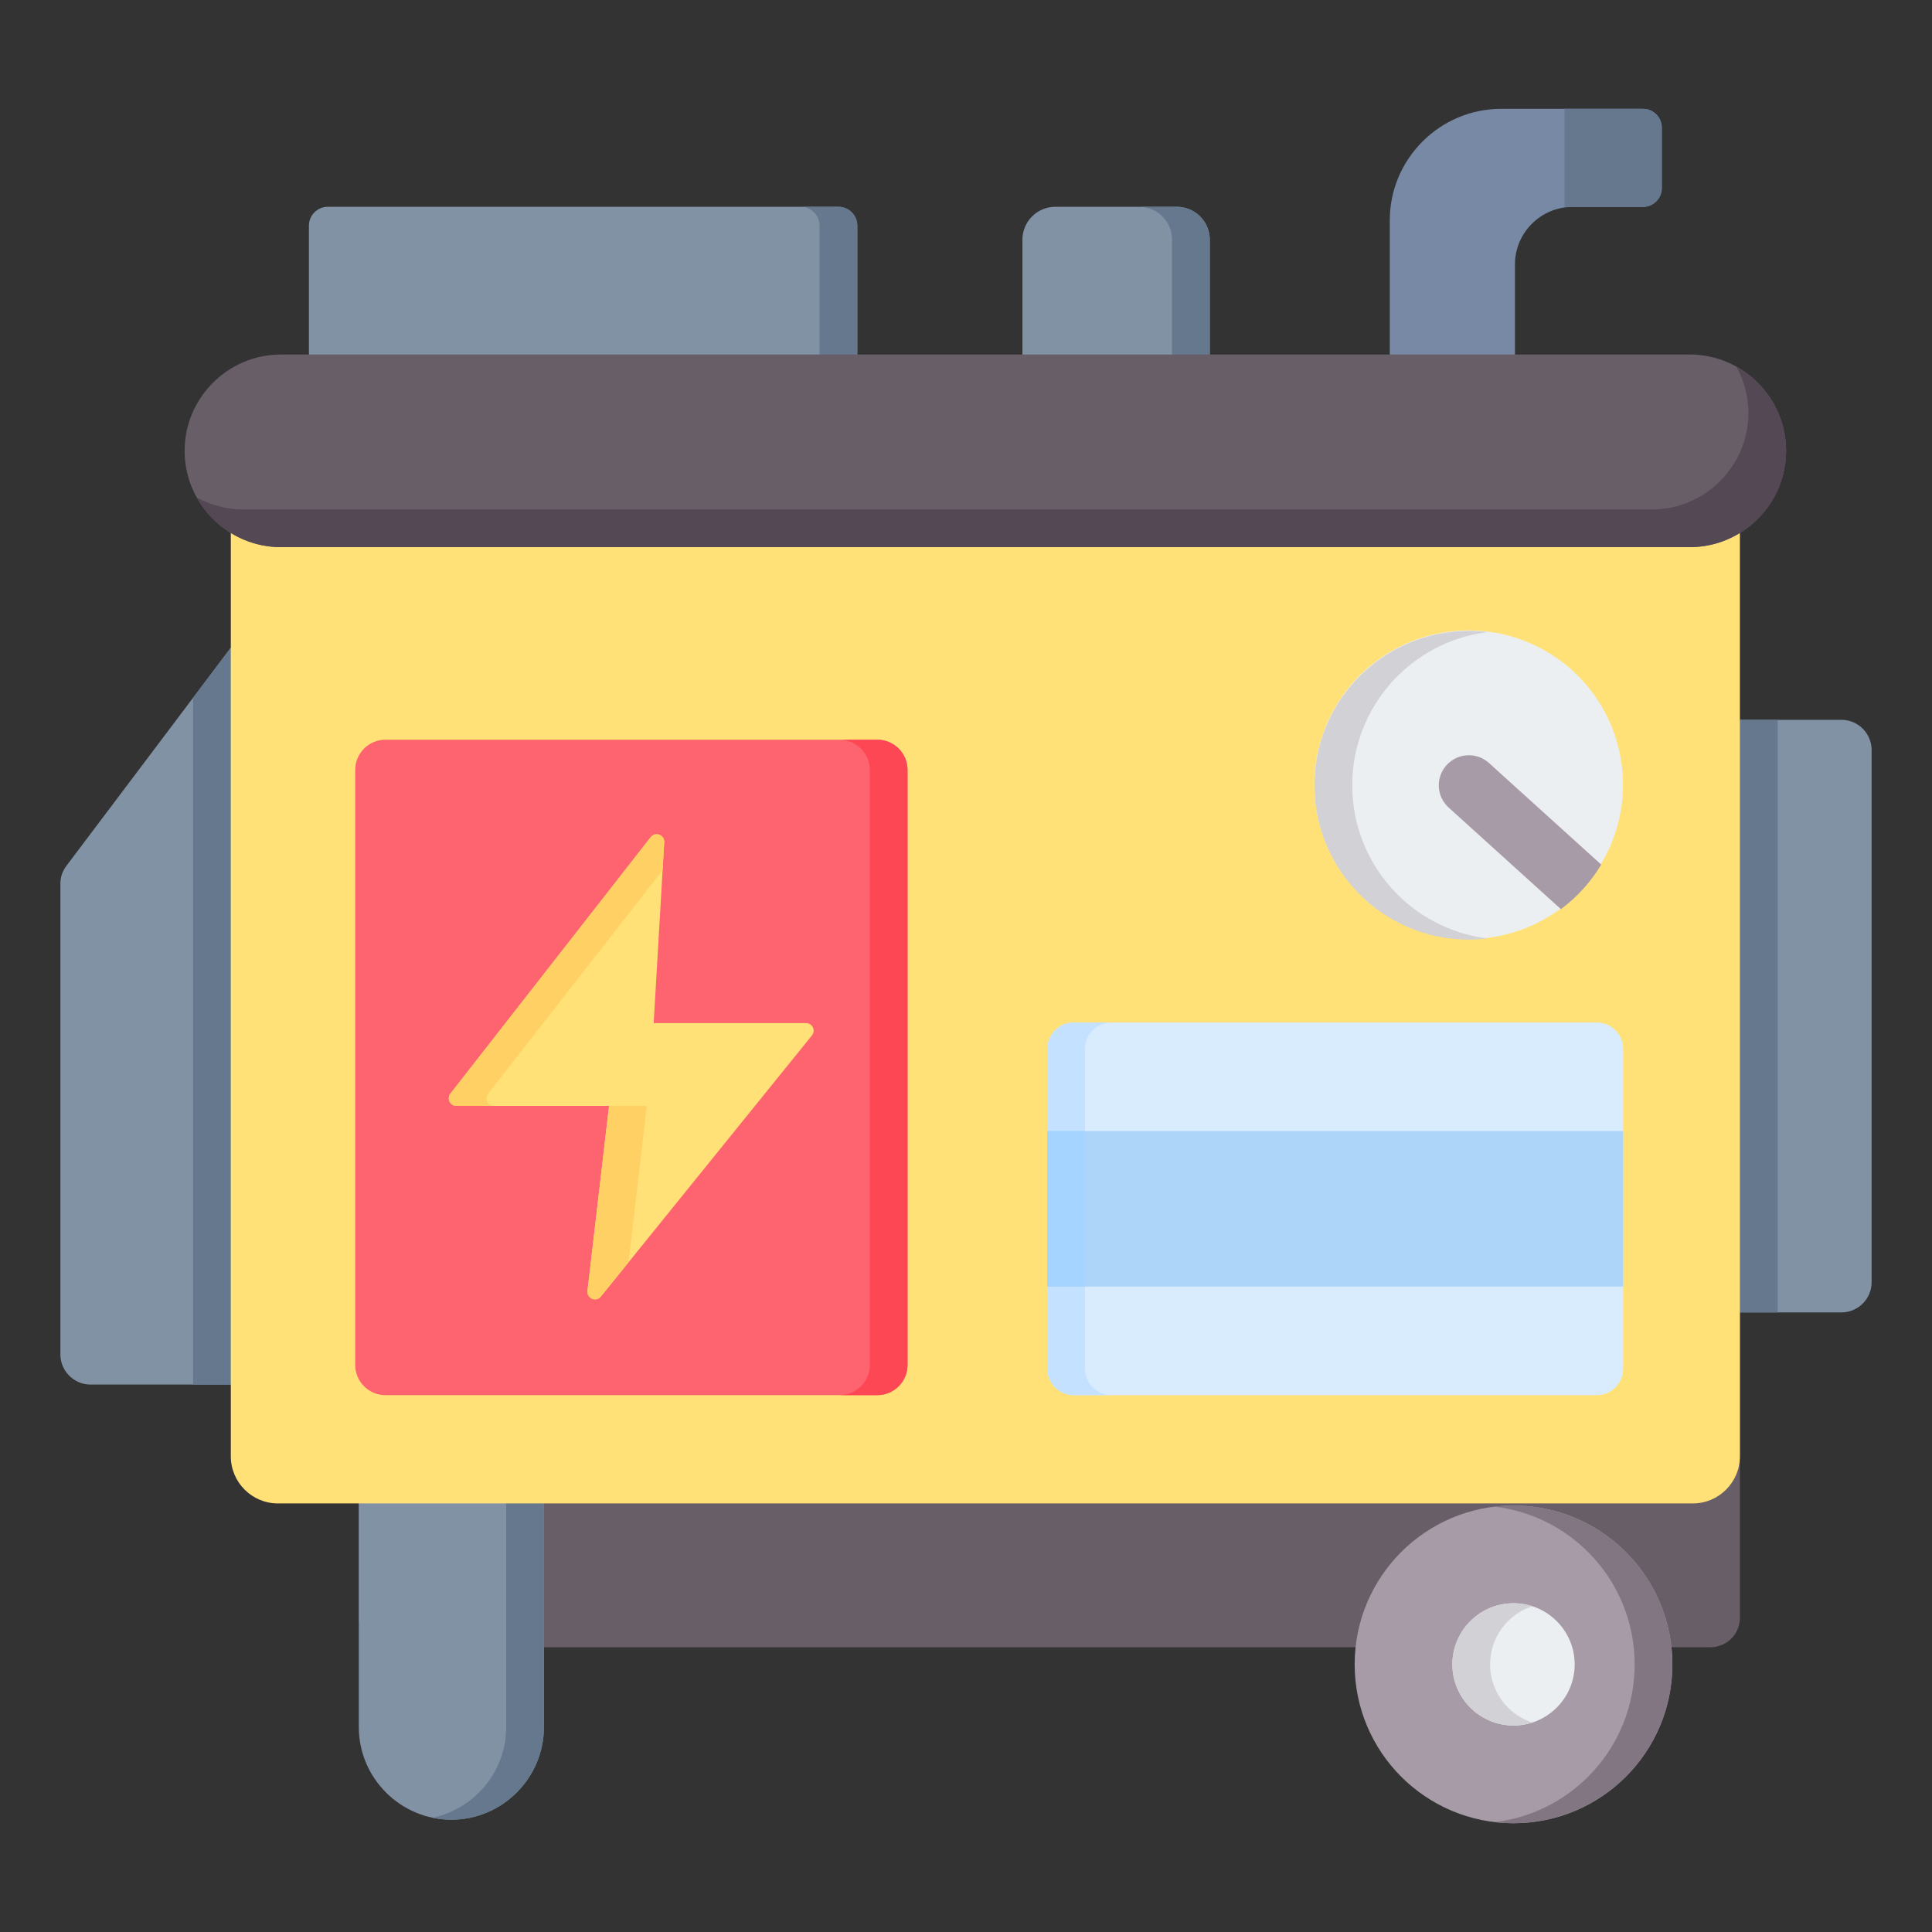 <svg width="100" height="100" viewBox="0 0 100 100" fill="none" xmlns="http://www.w3.org/2000/svg">
<rect x="0" y="0" width="100" height="100" fill="#333333" stroke="none"/>
<path fill-rule="evenodd" clip-rule="evenodd" d="M20.092 60.37H88.536C89.373 60.37 90.057 61.054 90.057 61.89V83.741C90.057 84.578 89.373 85.262 88.536 85.262H20.092C19.256 85.262 18.572 84.578 18.572 83.741V61.891C18.572 61.054 19.256 60.37 20.092 60.37Z" fill="#685E68"/>
<path fill-rule="evenodd" clip-rule="evenodd" d="M23.362 67.54C25.997 67.54 28.153 69.696 28.153 72.331V89.396C28.153 92.031 25.997 94.187 23.363 94.187C20.728 94.187 18.572 92.031 18.572 89.396V72.331C18.572 69.696 20.728 67.54 23.362 67.54Z" fill="#8192A5"/>
<path fill-rule="evenodd" clip-rule="evenodd" d="M23.362 67.54C25.997 67.54 28.153 69.696 28.153 72.331V89.396C28.153 92.031 25.997 94.187 23.363 94.187C23.028 94.187 22.701 94.152 22.386 94.086C24.557 93.632 26.2 91.697 26.2 89.396V72.331C26.2 70.031 24.556 68.096 22.386 67.641C22.701 67.575 23.028 67.54 23.362 67.54Z" fill="#65788E"/>
<path fill-rule="evenodd" clip-rule="evenodd" d="M78.414 20.177H71.935V11.397C71.935 8.227 74.528 5.633 77.699 5.633H85.038C85.576 5.633 86.015 6.072 86.015 6.61V9.733C86.015 10.271 85.576 10.71 85.038 10.71H81.389C79.753 10.71 78.414 12.049 78.414 13.685V20.177Z" fill="#7789A4"/>
<path fill-rule="evenodd" clip-rule="evenodd" d="M85.037 10.71L80.983 10.708V5.63L85.039 5.632C85.577 5.633 86.015 6.071 86.015 6.609V9.733C86.015 10.271 85.576 10.71 85.037 10.71Z" fill="#65788E"/>
<path fill-rule="evenodd" clip-rule="evenodd" d="M16.966 10.703H43.398C43.936 10.703 44.374 11.142 44.374 11.68V20.267H15.989V11.68C15.989 11.142 16.428 10.703 16.966 10.703Z" fill="#8192A5"/>
<path fill-rule="evenodd" clip-rule="evenodd" d="M41.444 10.703H43.398C43.935 10.703 44.374 11.142 44.374 11.68V20.267H42.421V11.68C42.422 11.142 41.983 10.703 41.444 10.703Z" fill="#65788E"/>
<path fill-rule="evenodd" clip-rule="evenodd" d="M54.621 10.703H60.917C61.852 10.703 62.618 11.468 62.618 12.404V20.572C62.618 21.508 61.853 22.273 60.917 22.273H54.621C53.685 22.273 52.92 21.507 52.92 20.572V12.404C52.92 11.468 53.685 10.703 54.621 10.703Z" fill="#8192A5"/>
<path fill-rule="evenodd" clip-rule="evenodd" d="M58.964 10.703H60.917C61.852 10.703 62.618 11.468 62.618 12.404V20.572C62.618 21.508 61.853 22.273 60.917 22.273H58.964C59.899 22.273 60.665 21.507 60.665 20.572V12.404C60.665 11.468 59.899 10.703 58.964 10.703Z" fill="#65788E"/>
<path fill-rule="evenodd" clip-rule="evenodd" d="M88.415 37.258H95.312C96.173 37.258 96.875 37.96 96.875 38.821V66.368C96.875 67.229 96.173 67.931 95.312 67.931H88.415V37.258Z" fill="#8192A5"/>
<path fill-rule="evenodd" clip-rule="evenodd" d="M88.415 37.258H92.01V67.931H88.415V37.258Z" fill="#65788E"/>
<path fill-rule="evenodd" clip-rule="evenodd" d="M11.947 33.524V71.665H4.688C3.827 71.665 3.125 70.963 3.125 70.102V45.752C3.125 45.398 3.227 45.094 3.44 44.812L11.947 33.524Z" fill="#8192A5"/>
<path fill-rule="evenodd" clip-rule="evenodd" d="M11.947 33.524V71.665H9.994V36.115L11.947 33.524Z" fill="#65788E"/>
<path fill-rule="evenodd" clip-rule="evenodd" d="M11.947 33.524V71.665H19.207C20.068 71.665 20.77 70.963 20.77 70.102V45.752C20.77 45.398 20.668 45.094 20.455 44.812L11.947 33.524Z" fill="#8192A5"/>
<path d="M78.34 94.37C82.881 94.37 86.562 90.689 86.562 86.148C86.562 81.607 82.881 77.925 78.34 77.925C73.799 77.925 70.117 81.607 70.117 86.148C70.117 90.689 73.799 94.37 78.34 94.37Z" fill="#A79BA7"/>
<path fill-rule="evenodd" clip-rule="evenodd" d="M78.34 77.926C82.881 77.926 86.562 81.607 86.562 86.148C86.562 90.689 82.881 94.37 78.34 94.37C78.009 94.37 77.683 94.35 77.363 94.312C81.444 93.829 84.609 90.358 84.609 86.148C84.609 81.938 81.444 78.467 77.363 77.984C77.683 77.946 78.009 77.926 78.34 77.926Z" fill="#837683"/>
<path fill-rule="evenodd" clip-rule="evenodd" d="M78.34 89.313C80.083 89.313 81.505 87.891 81.505 86.148C81.505 84.404 80.083 82.983 78.34 82.983C76.596 82.983 75.174 84.404 75.174 86.148C75.174 87.891 76.596 89.313 78.34 89.313Z" fill="#ECEFF1"/>
<path fill-rule="evenodd" clip-rule="evenodd" d="M78.34 82.983C78.68 82.983 79.008 83.037 79.316 83.136C78.046 83.548 77.127 84.741 77.127 86.148C77.127 87.555 78.046 88.748 79.316 89.16C79.008 89.259 78.68 89.313 78.34 89.313C76.591 89.313 75.174 87.896 75.174 86.148C75.174 84.4 76.591 82.983 78.34 82.983Z" fill="#D1D1D6"/>
<path fill-rule="evenodd" clip-rule="evenodd" d="M14.381 23.334H87.623C88.962 23.334 90.057 24.43 90.057 25.768V75.384C90.057 76.722 88.962 77.817 87.623 77.817H14.381C13.042 77.817 11.947 76.722 11.947 75.384V25.768C11.947 24.43 13.042 23.334 14.381 23.334Z" fill="#FFE177"/>
<path fill-rule="evenodd" clip-rule="evenodd" d="M14.54 18.349H87.463C90.205 18.349 92.448 20.593 92.448 23.334C92.448 26.076 90.205 28.32 87.463 28.32H14.54C11.798 28.32 9.555 26.076 9.555 23.334C9.555 20.593 11.799 18.349 14.54 18.349Z" fill="#685E68"/>
<path fill-rule="evenodd" clip-rule="evenodd" d="M89.871 18.974C91.405 19.826 92.449 21.464 92.449 23.335C92.449 26.077 90.206 28.32 87.463 28.32H14.54C12.67 28.32 11.032 27.276 10.18 25.742C10.895 26.14 11.716 26.367 12.587 26.367H85.51C88.252 26.367 90.496 24.123 90.496 21.381C90.496 20.51 90.269 19.689 89.871 18.974Z" fill="#544854"/>
<path fill-rule="evenodd" clip-rule="evenodd" d="M46.974 39.851V70.65C46.974 71.511 46.272 72.213 45.411 72.213H19.948C19.087 72.213 18.385 71.511 18.385 70.65V39.851C18.385 38.99 19.087 38.288 19.948 38.288H45.411C46.272 38.288 46.974 38.99 46.974 39.851Z" fill="#FE646F"/>
<path fill-rule="evenodd" clip-rule="evenodd" d="M46.974 39.851V70.65C46.974 71.511 46.272 72.213 45.411 72.213H43.458C44.319 72.213 45.021 71.511 45.021 70.65V39.851C45.021 38.99 44.319 38.288 43.458 38.288H45.411C46.272 38.288 46.974 38.99 46.974 39.851Z" fill="#FD4755"/>
<path fill-rule="evenodd" clip-rule="evenodd" d="M34.38 43.594L33.834 52.956H41.722C41.876 52.956 42.008 53.039 42.075 53.179C42.142 53.318 42.123 53.473 42.026 53.593L31.1 67.109C30.989 67.246 30.808 67.292 30.645 67.223C30.482 67.155 30.387 66.993 30.408 66.817L31.525 57.239H23.62C23.467 57.239 23.336 57.157 23.269 57.019C23.202 56.881 23.218 56.727 23.312 56.607L33.681 43.331C33.788 43.193 33.964 43.144 34.127 43.205C34.29 43.267 34.389 43.42 34.38 43.594Z" fill="#FFE177"/>
<path fill-rule="evenodd" clip-rule="evenodd" d="M34.38 43.594L34.295 45.045L25.265 56.607C25.171 56.728 25.155 56.882 25.222 57.019C25.289 57.157 25.421 57.239 25.574 57.239H23.621C23.468 57.239 23.336 57.157 23.269 57.019C23.202 56.882 23.218 56.728 23.312 56.607L33.681 43.331C33.788 43.194 33.964 43.144 34.127 43.206C34.29 43.267 34.39 43.421 34.38 43.594ZM32.534 65.335L33.478 57.239H31.525L30.407 66.817C30.387 66.993 30.482 67.155 30.644 67.223C30.807 67.292 30.989 67.246 31.1 67.109L32.534 65.335Z" fill="#FFD064"/>
<path d="M77.855 48.39C82.148 47.376 84.805 43.073 83.79 38.781C82.776 34.488 78.473 31.831 74.181 32.846C69.888 33.86 67.231 38.163 68.246 42.455C69.26 46.748 73.563 49.405 77.855 48.39Z" fill="#ECEFF1"/>
<path fill-rule="evenodd" clip-rule="evenodd" d="M76.027 32.659C76.358 32.659 76.683 32.679 77.004 32.718C73.052 33.2 69.992 36.566 69.992 40.647C69.992 44.728 73.053 48.094 77.004 48.575C76.683 48.614 76.358 48.635 76.027 48.635C71.615 48.635 68.039 45.059 68.039 40.647C68.039 36.235 71.615 32.659 76.027 32.659Z" fill="#D1D1D6"/>
<path fill-rule="evenodd" clip-rule="evenodd" d="M82.88 44.752C82.341 45.651 81.63 46.435 80.792 47.058L74.983 41.8C74.346 41.224 74.297 40.24 74.873 39.603C75.45 38.966 76.433 38.917 77.07 39.493L82.88 44.752Z" fill="#A79BA7"/>
<path fill-rule="evenodd" clip-rule="evenodd" d="M55.577 52.925H82.647C83.4 52.925 84.015 53.539 84.015 54.293V70.846C84.015 71.599 83.4 72.214 82.647 72.214H55.577C54.823 72.214 54.209 71.599 54.209 70.846V54.293C54.209 53.539 54.823 52.925 55.577 52.925Z" fill="#D8ECFE"/>
<path fill-rule="evenodd" clip-rule="evenodd" d="M55.577 52.925H57.53C56.776 52.925 56.162 53.539 56.162 54.293V70.846C56.162 71.599 56.776 72.214 57.53 72.214H55.577C54.823 72.214 54.209 71.599 54.209 70.846V54.293C54.209 53.539 54.823 52.925 55.577 52.925Z" fill="#C4E2FF"/>
<path fill-rule="evenodd" clip-rule="evenodd" d="M54.209 58.546H84.015V66.592H54.209V58.546Z" fill="#ADD5FA"/>
<path fill-rule="evenodd" clip-rule="evenodd" d="M54.209 58.546H56.162V66.592H54.209V58.546Z" fill="#A4D4FF"/>
</svg>
